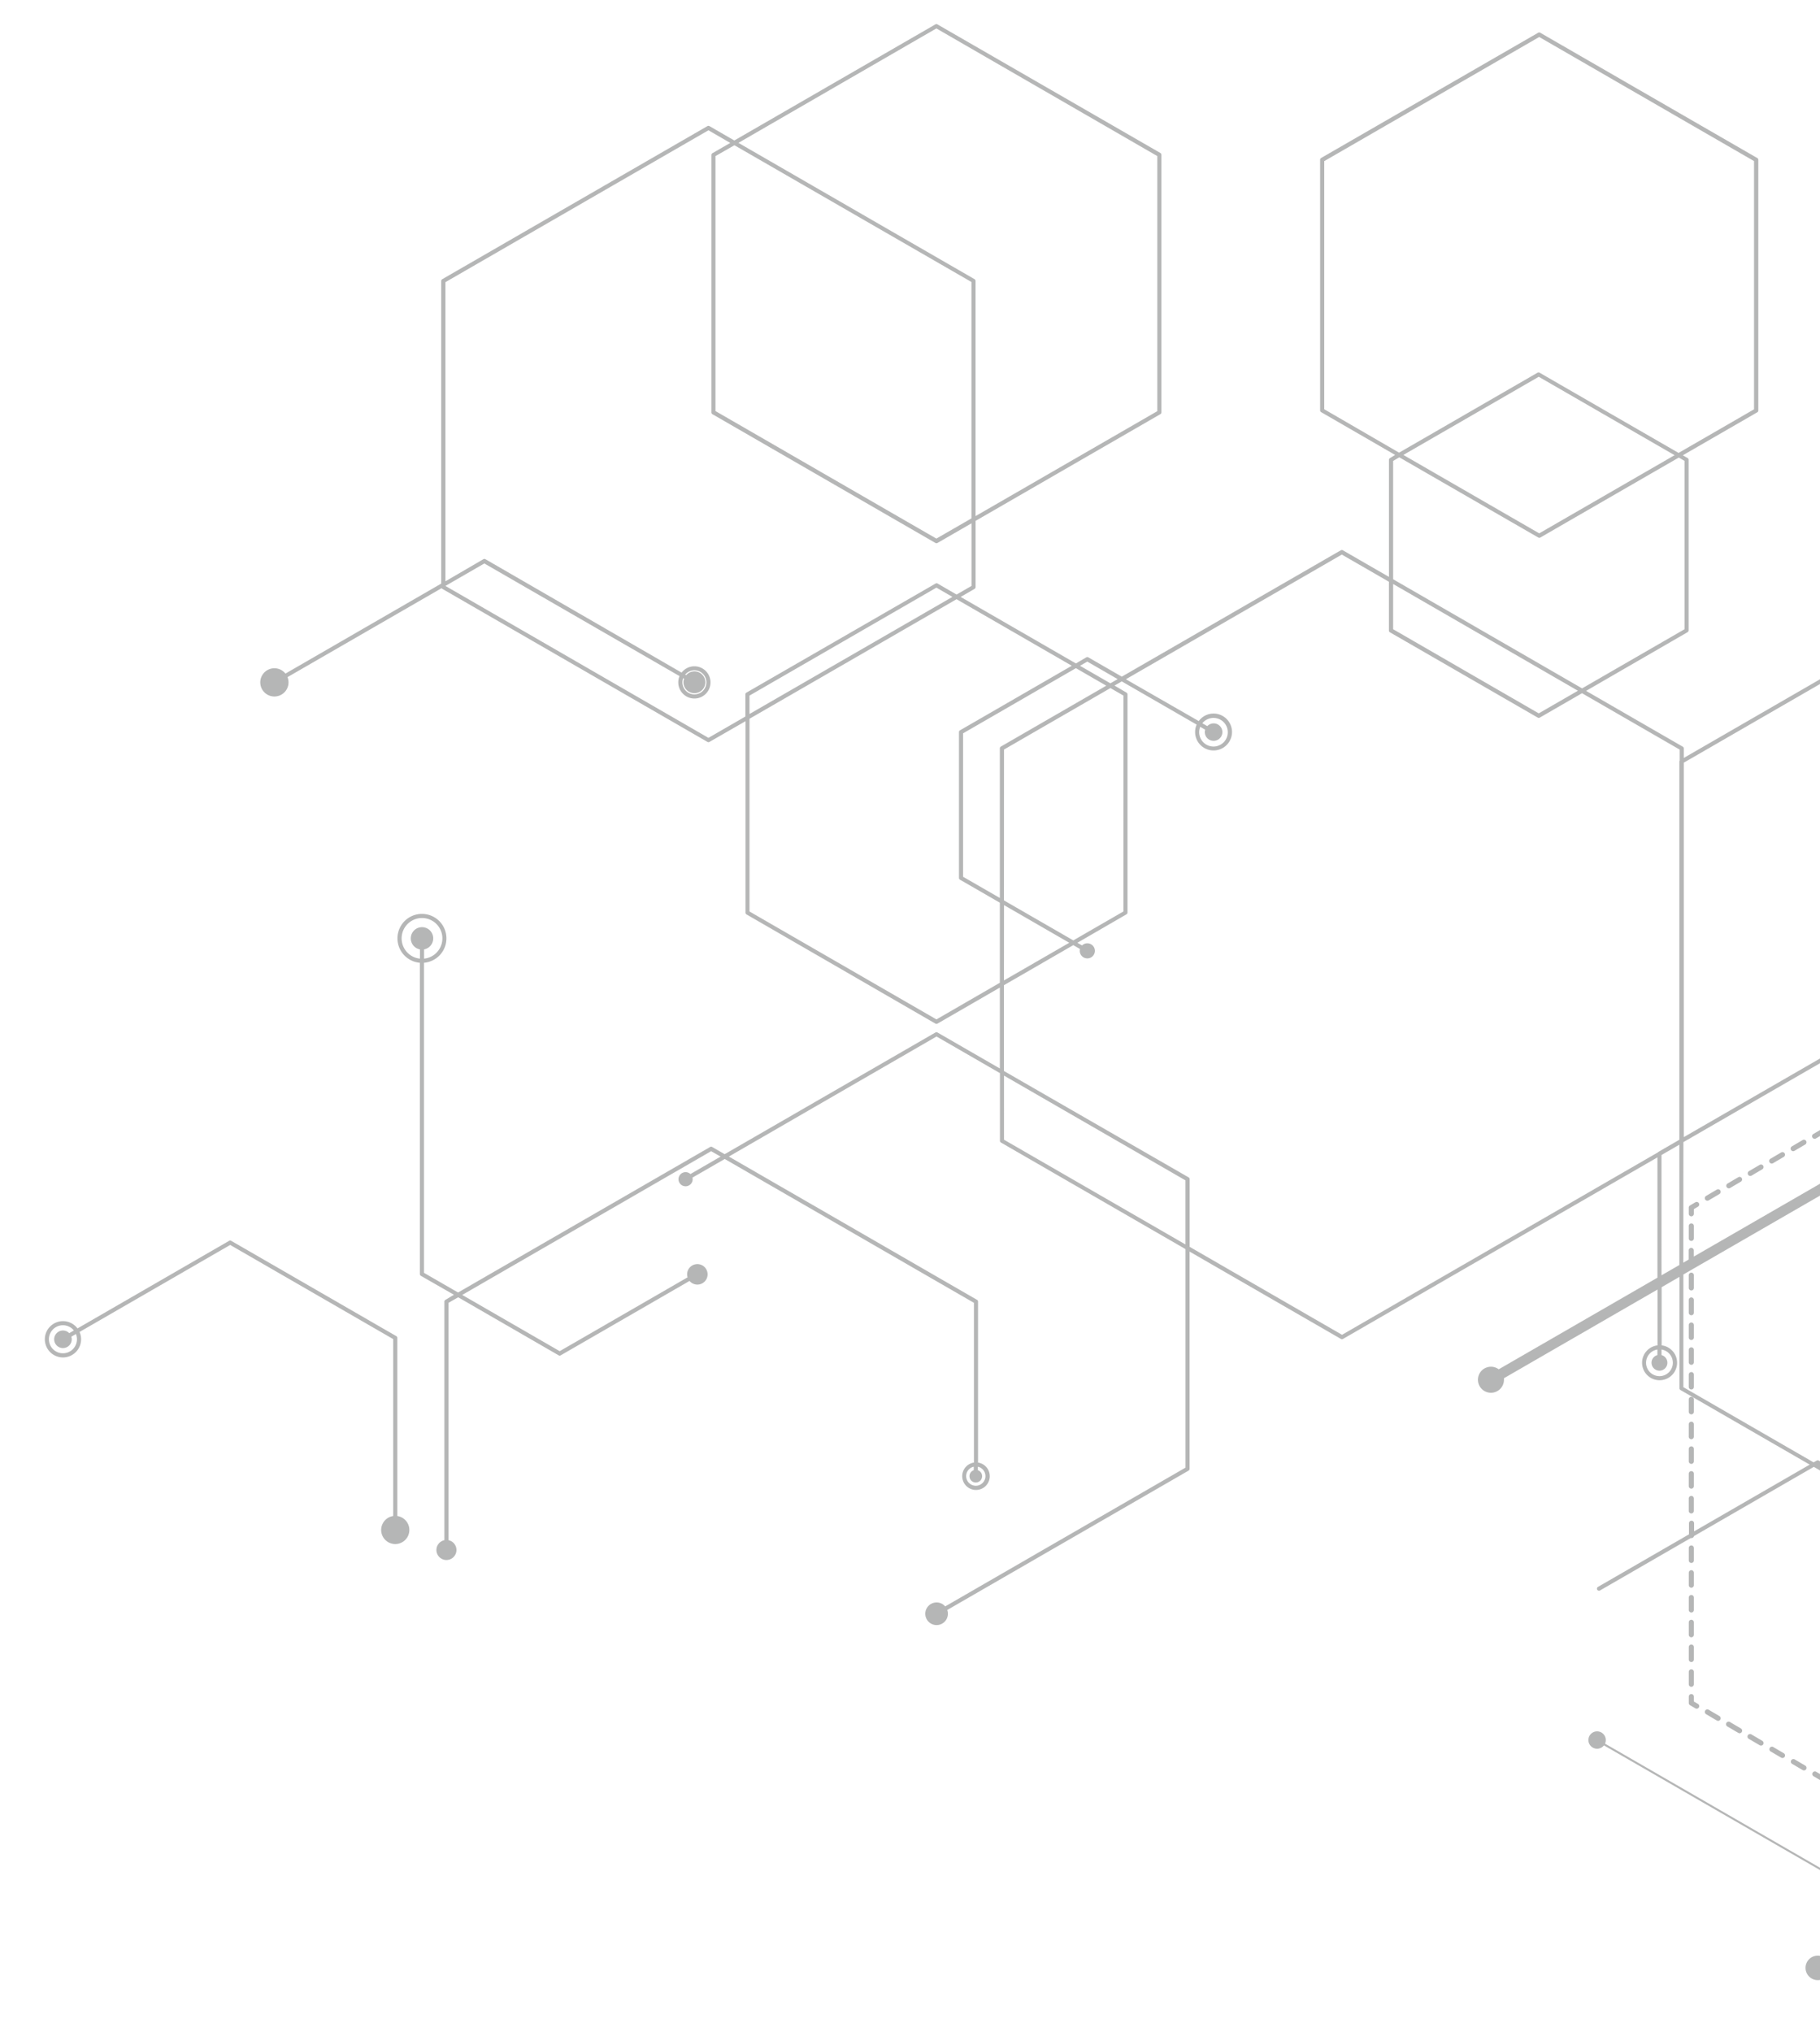 <svg id="Capa_1" data-name="Capa 1" xmlns="http://www.w3.org/2000/svg" xmlns:xlink="http://www.w3.org/1999/xlink" viewBox="0 0 576.12 643.13"><defs><style>.cls-1{fill:none;}.cls-2{clip-path:url(#clip-path);}.cls-3{fill:#b5b6b6;}</style><clipPath id="clip-path"><rect class="cls-1" x="-14.59" y="-37.67" width="590.71" height="759.52" transform="translate(561.53 684.17) rotate(180)"/></clipPath></defs><g class="cls-2"><path class="cls-3" d="M596.65,600.65a2.75,2.75,0,0,0-2.19,1.1L586,596.89v-.44a.65.65,0,0,0-.65-.65.64.64,0,0,0-.59.38l-76.69-44.27a2.86,2.86,0,0,0,.24-1.13,2.75,2.75,0,1,0-.58,1.68l77,44.43v3.37a.65.65,0,1,0,1.3,0v-2.62l8.09,4.67a2.82,2.82,0,0,0-.22,1.08,2.74,2.74,0,1,0,2.74-2.74Z"/><path class="cls-3" d="M535.39,536.22a.81.81,0,0,0-.81.81v2a.81.81,0,0,0,.4.71l1.7,1a.79.79,0,0,0,.4.1.81.81,0,0,0,.41-1.51l-1.29-.74V537A.81.81,0,0,0,535.39,536.22Z"/><path class="cls-3" d="M543.47,544.59a.79.79,0,0,0,.4.1.81.81,0,0,0,.41-1.51l-3.4-2a.81.81,0,0,0-1.11.29.83.83,0,0,0,.3,1.12Z"/><path class="cls-3" d="M550.26,548.51a.81.81,0,1,0,.81-1.41l-3.39-2a.82.82,0,1,0-.82,1.41Z"/><path class="cls-3" d="M577.42,564.19a.87.87,0,0,0,.41.11.81.81,0,0,0,.4-1.52l-3.39-2a.82.82,0,0,0-.82,1.41Z"/><path class="cls-3" d="M563.84,556.35a.85.85,0,0,0,.4.1.81.81,0,0,0,.71-.4.81.81,0,0,0-.3-1.11l-3.39-2a.82.82,0,0,0-.82,1.41Z"/><path class="cls-3" d="M570.63,560.27a.86.86,0,0,0,.4.11.81.81,0,0,0,.41-1.52l-3.39-2a.82.82,0,0,0-.82,1.41Z"/><path class="cls-3" d="M557.05,552.43a.85.85,0,0,0,.4.1.81.81,0,0,0,.41-1.51l-3.39-2a.82.82,0,1,0-.82,1.41Z"/><path class="cls-3" d="M574.42,360.45a.86.86,0,0,0,.41-.1l3.39-2a.83.83,0,0,0,.3-1.12.81.81,0,0,0-1.11-.29l-3.4,2a.81.81,0,0,0,.41,1.51Z"/><path class="cls-3" d="M560.84,368.3a.87.87,0,0,0,.41-.11l3.39-2a.82.82,0,0,0,.3-1.11.81.81,0,0,0-1.11-.3l-3.4,2a.82.82,0,0,0,.41,1.52Z"/><path class="cls-3" d="M554.05,372.22a.87.87,0,0,0,.41-.11l3.39-2a.82.82,0,0,0,.3-1.11.81.81,0,0,0-1.11-.3l-3.4,2a.82.82,0,0,0,.41,1.52Z"/><path class="cls-3" d="M540.47,380.06a.87.87,0,0,0,.41-.11l3.39-2a.81.81,0,1,0-.81-1.41l-3.4,2a.82.82,0,0,0-.3,1.11A.84.84,0,0,0,540.47,380.06Z"/><path class="cls-3" d="M567.63,364.38a.87.87,0,0,0,.41-.11l3.39-2a.83.83,0,0,0,.3-1.12.81.81,0,0,0-1.11-.29l-3.4,2a.82.82,0,0,0,.41,1.52Z"/><path class="cls-3" d="M547.26,376.14a.87.87,0,0,0,.41-.11l3.39-2a.82.82,0,0,0,.3-1.11.81.81,0,0,0-1.11-.3l-3.4,2a.82.82,0,0,0,.41,1.52Z"/><path class="cls-3" d="M535.38,385a.82.82,0,0,0,.82-.82v-1.48l1.28-.74a.81.81,0,1,0-.81-1.41l-1.69,1a.81.81,0,0,0-.41.7v1.95A.82.82,0,0,0,535.38,385Z"/><path class="cls-3" d="M535.39,434.29a.82.82,0,0,0-.82.81V439a.82.82,0,0,0,.82.81.81.81,0,0,0,.81-.81V435.1A.81.81,0,0,0,535.39,434.29Z"/><path class="cls-3" d="M535.39,408.47a.81.81,0,0,0,.81-.81v-3.92a.82.82,0,1,0-1.63,0v3.92A.82.82,0,0,0,535.39,408.47Z"/><path class="cls-3" d="M535.39,416.31a.81.81,0,0,0,.81-.81v-3.92a.82.82,0,1,0-1.63,0v3.92A.82.82,0,0,0,535.39,416.31Z"/><path class="cls-3" d="M535.38,392.79a.82.82,0,0,0,.82-.81v-3.93a.82.82,0,0,0-.82-.81.81.81,0,0,0-.81.81V392A.81.81,0,0,0,535.38,392.79Z"/><path class="cls-3" d="M535.39,424.15a.81.81,0,0,0,.81-.81v-3.92a.82.82,0,0,0-.81-.82.82.82,0,0,0-.82.82v3.92A.82.82,0,0,0,535.39,424.15Z"/><path class="cls-3" d="M535.39,432a.81.81,0,0,0,.81-.81v-3.92a.81.81,0,0,0-.81-.81.82.82,0,0,0-.82.81v3.92A.82.82,0,0,0,535.39,432Z"/><path class="cls-3" d="M535.39,442.13a.82.82,0,0,0-.82.81v3.92a.82.82,0,0,0,.82.82.82.82,0,0,0,.81-.82v-3.92A.81.81,0,0,0,535.39,442.13Z"/><path class="cls-3" d="M535.39,528.38a.81.81,0,0,0-.81.81v3.92a.81.81,0,1,0,1.62,0v-3.92A.81.81,0,0,0,535.39,528.38Z"/><path class="cls-3" d="M535.39,497a.82.82,0,0,0-.81.82v3.92a.81.81,0,0,0,1.62,0v-3.92A.82.82,0,0,0,535.39,497Z"/><path class="cls-3" d="M535.39,504.86a.81.81,0,0,0-.81.81v3.92a.81.81,0,0,0,1.62,0v-3.92A.81.81,0,0,0,535.39,504.86Z"/><path class="cls-3" d="M535.39,520.54a.81.81,0,0,0-.81.81v3.92a.81.81,0,1,0,1.62,0v-3.92A.81.81,0,0,0,535.39,520.54Z"/><path class="cls-3" d="M535.39,512.7a.81.81,0,0,0-.81.81v3.92a.81.81,0,1,0,1.62,0v-3.92A.81.81,0,0,0,535.39,512.7Z"/><path class="cls-3" d="M535.39,450a.82.82,0,0,0-.82.81v3.92a.82.82,0,0,0,.82.82.82.82,0,0,0,.81-.82v-3.92A.81.81,0,0,0,535.39,450Z"/><path class="cls-3" d="M535.39,489.17a.82.82,0,0,0-.81.82v3.92a.81.81,0,0,0,1.62,0V490A.82.82,0,0,0,535.39,489.17Z"/><path class="cls-3" d="M535.39,465.65a.82.82,0,0,0-.82.81v3.92a.82.82,0,0,0,.82.82.82.82,0,0,0,.81-.82v-3.92A.81.81,0,0,0,535.39,465.65Z"/><path class="cls-3" d="M535.39,457.81a.82.82,0,0,0-.82.81v3.92a.82.82,0,0,0,.82.82.82.82,0,0,0,.81-.82v-3.92A.81.81,0,0,0,535.39,457.81Z"/><path class="cls-3" d="M534.57,474.3v3.93a.81.81,0,1,0,1.62,0V474.3a.81.81,0,0,0-.81-.81A.82.82,0,0,0,534.57,474.3Z"/><path class="cls-3" d="M19.92,429.66a5.74,5.74,0,0,0,5.26-8.06l47.68-27.54,51.61,29.8v56a4.46,4.46,0,1,0,1.3,0V423.48a.65.65,0,0,0-.32-.56L73.18,392.75a.63.63,0,0,0-.65,0l-48,27.73a5.74,5.74,0,1,0-4.6,9.18Zm0-10.19a4.43,4.43,0,0,1,3.46,1.66l-1.46.85a2.78,2.78,0,1,0,.79,1.94,2.83,2.83,0,0,0-.13-.83l1.46-.84a4.44,4.44,0,1,1-4.12-2.78Z"/><path class="cls-3" d="M1137.86,705.09a2.83,2.83,0,0,0-2.83,2.83,2.92,2.92,0,0,0,.09.73l-130.4,76.25-67.24-38.82V668.44l54.67-32.19v55.94a7.95,7.95,0,1,0,1.3-.1V635.48l105.25-62a2.82,2.82,0,1,0-.77-1.93,2.63,2.63,0,0,0,.12.8L993.45,634v-2.1a.65.65,0,0,0-.32-.57l-59.56-34.38a.63.63,0,0,0-.65,0l-59.56,34.39a.65.65,0,0,0-.32.56v37.6l-34.8-20.09a.33.33,0,0,0-.33,0l-20,11.56v-3.77a.67.67,0,0,0-.32-.57l-37.69-21.75L805,620.33a.65.65,0,0,0,.32-.56V569.84l50.94-29.41a.65.65,0,0,0,.32-.57v-76a.66.66,0,0,0-.33-.57L846,457.31l8.63-5,6.65,3.84a.66.66,0,0,0,.33.09.62.62,0,0,0,.32-.09l67-38.66a.65.65,0,1,0-.65-1.13l-66.63,38.48-5.68-3.28L876,440a.65.65,0,0,0,.33-.56V333.05l16.25-9.39L939.91,351v54.61l-47.62,27.5a.65.65,0,0,0-.23.89.66.66,0,0,0,.56.32.62.62,0,0,0,.32-.09l47.95-27.68a.66.66,0,0,0,.33-.57V350.59a.64.64,0,0,0-.32-.56l-47.95-27.68a.63.63,0,0,0-.65,0l-15.93,9.19V260.86l15.92,9.19a.65.65,0,0,0,.66,0l48.47-28a.64.64,0,0,0,.33-.56v-56a.66.66,0,0,0-.33-.57L903.2,162.89l21.86-12.63a.63.63,0,0,0,.33-.56V112.76a.65.65,0,0,0-.33-.56l-29.52-17,38.22-22.07a.66.66,0,0,0,.33-.56V60.7L970.6,39.62a.66.66,0,0,0,.33-.57V-23.17a.65.65,0,0,0-.32-.57L916.71-54.85a.68.68,0,0,0-.65,0L862.17-23.73a.64.64,0,0,0-.33.56v42l-10.41,6a.65.65,0,0,0-.32.56V72.53a.64.64,0,0,0,.32.56L889.8,95.24l-29.37,17a.65.65,0,0,0-.32.56V149.7a.65.65,0,0,0,.32.57l21.73,12.54L843.8,185a.65.65,0,0,0-.33.56v36.22l-40.66-23.47,7.23-4.17a.66.66,0,0,0,.33-.57V151.48a.66.66,0,0,0-.33-.56l-1.74-1V97.75a.64.64,0,0,0-.32-.56l-10.34-6,36.11-20.85a.65.65,0,0,0,.33-.56V28.1a.64.64,0,0,0-.32-.56L797.64,6.68a.7.7,0,0,0-.66,0L762.66,26.5V14.13a.65.65,0,0,0-.33-.57L702-21.26a.63.63,0,0,0-.65,0l-45.1,26-1.75-1a.68.68,0,0,0-.65,0L615.21,26.09a.66.66,0,0,0-.33.56V71.28a.65.65,0,0,0,.33.56l7.52,4.34v45.68a.65.65,0,0,0,.32.57L677.82,154a.65.65,0,0,0,.66,0L691,146.81v1.87L533,239.91v-3a.66.66,0,0,0-.33-.57l-30.59-17.66L534.2,200.1a.66.66,0,0,0,.33-.56v-54a.65.65,0,0,0-.32-.56l-1.51-.87,23.57-13.61a.64.64,0,0,0,.32-.56V50.58a.66.66,0,0,0-.33-.56l-68.7-39.66a.68.68,0,0,0-.65,0L418.21,50a.66.66,0,0,0-.33.56v79.33a.65.65,0,0,0,.32.56L441.63,144,440,145a.65.65,0,0,0-.33.56V182.6l-14.59-8.42a.68.68,0,0,0-.65,0l-69.32,40-10.6-6.11a.63.63,0,0,0-.65,0L340.58,210l-36.49-21.06,4.41-2.55a.65.65,0,0,0,.32-.56V164.87l58.5-33.78a.68.68,0,0,0,.33-.57V49a.67.67,0,0,0-.32-.57L296.74,7.72a.63.63,0,0,0-.65,0L232.45,44.47l-7.87-4.55a.63.63,0,0,0-.65,0L140,88.37a.66.66,0,0,0-.33.57v95.78L90.36,213.21a4.47,4.47,0,1,0,.65,1.12l48.78-28.16a.69.69,0,0,0,.23.22l83.92,48.44a.62.62,0,0,0,.32.09.63.63,0,0,0,.33-.09L236,228.27v60.61a.64.64,0,0,0,.33.57L296.11,324a.72.72,0,0,0,.32.08.76.76,0,0,0,.33-.08l19.74-11.4V338.2l-19.74-11.39a.63.63,0,0,0-.65,0l-66.72,38.52-3.95-2.28a.68.68,0,0,0-.65,0L145,409.11l-10.78-6.22V304.74a7.75,7.75,0,1,0-1.31,0v98.53a.64.64,0,0,0,.32.56l10.46,6L141,411.44a.64.64,0,0,0-.33.57v75.5a3.17,3.17,0,1,0,1.3,0V412.38l3.06-1.76L176.84,429a.63.63,0,0,0,.33.09.62.62,0,0,0,.32-.09l40.78-23.55a3.24,3.24,0,1,0-.76-2.09,3.31,3.31,0,0,0,.14.95l-40.48,23.37-30.85-17.8,78.79-45.5,3,1.71-9.56,5.53a2.24,2.24,0,0,0-3.77,1.63,2.24,2.24,0,1,0,4.48,0,2.22,2.22,0,0,0-.06-.51l10.22-5.89,78.88,45.53v50.56a4.36,4.36,0,1,0,1.3,0V412a.66.66,0,0,0-.33-.57l-78.55-45.35,65.74-38,20.07,11.59v21.42a.65.65,0,0,0,.33.56l58.4,33.72v69.18l-76.06,43.92a3.58,3.58,0,1,0,.86,2.33,3.64,3.64,0,0,0-.21-1.2l76.39-44.11a.65.65,0,0,0,.32-.56V396.16l47.91,27.65a.62.62,0,0,0,.32.09.66.66,0,0,0,.33-.09l99.54-57.47v38.08l-50.24,29a4.12,4.12,0,1,0,1.66,3.3,3.87,3.87,0,0,0,0-.48l48.61-28.07v17.67a5.54,5.54,0,1,0,1.3,0V407.43l5.65-3.27v35.26a.68.68,0,0,0,.33.57l40.89,23.6-36.6,21.13v-2.57a.81.81,0,1,0-1.62,0v3.51l-28.8,16.63a.65.65,0,0,0,.65,1.13l28.71-16.58a1,1,0,0,0,.25,0,.81.81,0,0,0,.79-.64l37.92-21.9,69.95,40.39v36.1l-1.26.73a.65.65,0,0,0,.32,1.22.68.68,0,0,0,.33-.09l.61-.35v40.15L578.4,620.4a3.88,3.88,0,1,0,.9,2.48,3.81,3.81,0,0,0-.25-1.35l49-28.28a.81.81,0,0,0,.32.34l3.39,2a.87.87,0,0,0,.41.11.83.83,0,0,0,.71-.41.81.81,0,0,0-.3-1.11l-3-1.75,15.51-9a.64.64,0,0,0,.32-.56V541.59l1.38-.8a.65.65,0,1,0-.65-1.13l-.73.42v-34.6l58.29,33.65a.66.66,0,0,0,.33.09.62.62,0,0,0,.32-.09L723.6,528v11.88a.65.65,0,0,0,.33.57l39.81,23a.86.86,0,0,0,.1.46.84.84,0,0,0,.71.41.87.87,0,0,0,.41-.11l0,0,24.79,14.31a.72.72,0,0,0,.32.08.73.73,0,0,0,.33-.08l13.62-7.87v48.8L778.59,634.1l-11.93-6.89a.63.63,0,0,0-.65,0l-35.75,20.65L681,619.4V553.64a5.73,5.73,0,1,0-1.3,0v58a1,1,0,0,0-.4.11l-3.39,2a.81.81,0,0,0-.3,1.11.83.83,0,0,0,.71.41.86.86,0,0,0,.4-.11l3-1.72v6.34a.65.65,0,0,0,.32.57l49,28.27-13.85,8a.65.65,0,0,0-.33.56V716a.64.64,0,0,0,.32.56l32.1,18.54v71.45a.32.32,0,0,0,.16.28l74.73,43.14-.33.19a.33.33,0,0,0-.12.45.33.33,0,0,0,.28.16.35.35,0,0,0,.17,0l.65-.38,15.18,8.76a.34.34,0,0,0,.32,0l90.55-52.29a.32.32,0,0,0,.16-.28V701.94a.33.33,0,0,0-.17-.28l-54.45-31.44v-38l58.9-34,58.91,34v2.5L936.5,667.5a.65.65,0,0,0-.32.56v78.4a.66.66,0,0,0,.33.56l67.89,39.19a.62.62,0,0,0,.32.09.63.63,0,0,0,.33-.09l130.69-76.41a2.83,2.83,0,1,0,2.12-4.71ZM993.43,703a2.93,2.93,0,0,0,0-5.86v-3.7a6.67,6.67,0,1,1-1.3.13v3.86a2.93,2.93,0,0,0,1.27,5.57ZM134.24,300.51a3.55,3.55,0,1,0-1.31,0v2.93a6.45,6.45,0,1,1,1.31,0Zm174,164.85a2,2,0,1,0,1.3,0v-1.11a3.05,3.05,0,1,1-1.3,0ZM419.19,129.54V51l68.05-39.29,68,39.28v78.57l-23.89,13.8-44-25.39a.68.68,0,0,0-.65,0l-43.82,25.31Zm110.9,14.54-42.85,24.74-43-24.82,42.85-24.74Zm-87.15.67,44,25.39a.66.66,0,0,0,.33.09.62.62,0,0,0,.32-.09l43.83-25.31,1.83,1.06v53.27l-32.44,18.73L441,183.35V145.9Zm56.55,73.89-12.4,7.16L441,199.17V184.85Zm-155.31-9.23,9.61,5.55-2.3,1.33-9.61-5.55ZM296.41,9,366.34,49.4v80.75l-57.53,33.21V88.93a.66.66,0,0,0-.33-.57L233.75,45.22Zm11.1,80.26v74.82l-11.1,6.4-69.93-40.37V49.41l6-3.44ZM236.27,219.24a.64.64,0,0,0-.32.56v7l-11.69,6.75L141,185.46l12.32-7.11L215.1,214a5.17,5.17,0,0,0-.39,2h0a5.1,5.1,0,0,0,10.2,0,5.1,5.1,0,0,0-5.1-5.1,5.09,5.09,0,0,0-4.05,2L153.66,177a.63.63,0,0,0-.65,0L141,184V89.31l83.26-48.07,6.9,4-5.64,3.25a.65.65,0,0,0-.32.57v81.49a.65.65,0,0,0,.33.56l70.58,40.75a.61.61,0,0,0,.32.08.64.64,0,0,0,.33-.08l10.77-6.22v19.82l-4.73,2.73-6-3.48a.63.63,0,0,0-.65,0Zm-16.46.17a3.45,3.45,0,1,0-2.6-5.7l-.32-.18a3.81,3.81,0,0,1,2.92-1.36,3.81,3.81,0,0,1,3.8,3.8,3.8,3.8,0,1,1-7.36-1.31l.31.18a3.24,3.24,0,0,0-.2,1.13A3.45,3.45,0,0,0,219.81,219.41Zm17.44.76L296.42,186l5.07,2.93L237.25,226Zm59.18,102.5-59.18-34.16v-61l65.54-37.84,36.48,21.06-35.39,20.44a.64.64,0,0,0-.32.56v46.15a.64.64,0,0,0,.33.57l12.61,7.28v25.34Zm20.39-86.36a.65.65,0,0,0-.32.57v47.35l-11.64-6.71v-45.4l35.72-20.63,9.61,5.55Zm1,.94,33.69-19.46,4.11,2.38V288.5l-15.86,9.16L317.8,285Zm0,49.24,20.65,11.92L317.8,310.33Zm0,74.26V340.46l57.43,33.15V393.9Zm208.13,68.17v-1.76a4.24,4.24,0,1,1-1.3,0v1.76a2.51,2.51,0,1,0,1.3,0Zm0-25.25V365.59l5.65-3.27v38.09Zm5.65-162.56V360.76L525,364.58a1,1,0,0,0-.18.17l-100,57.75-48.23-27.84V373.23a.66.66,0,0,0-.33-.56L317.8,339V311.84l21.95-12.68,2.12,1.23a2.71,2.71,0,0,0-.07.58,2.39,2.39,0,1,0,.72-1.71l-1.47-.85,15.53-9a.64.64,0,0,0,.33-.56V219.79a.65.65,0,0,0-.33-.56L352.8,217l2.3-1.32,23.7,13.68a5.84,5.84,0,1,0,5.35-3.5,5.81,5.81,0,0,0-4.69,2.38L356.4,215l68.35-39.46,14.91,8.6v15.44a.64.64,0,0,0,.32.56l46.79,27a.62.62,0,0,0,.32.09.63.63,0,0,0,.33-.09l13.37-7.72,30.92,17.85v3.49A.65.65,0,0,0,531.58,241.11Zm-147.43-6.62a2.76,2.76,0,1,0-2-4.65l-1.57-.91a4.53,4.53,0,1,1-1,2.81,4.45,4.45,0,0,1,.33-1.68l1.57.9a2.88,2.88,0,0,0-.11.78A2.75,2.75,0,0,0,384.15,234.49ZM844.7,456.56l-36.57-21.11,8.63-5,36.58,21.12Zm-54.27-31.33a.68.68,0,0,0-.65,0l-9.17,5.29-36.88-21.29v-61.9l.64-.37,2.79,1.62a.79.79,0,0,0,.4.1.81.81,0,0,0,.41-1.51L746,346l51.34-29.65,18.14,10.48-21.15,12.21a.64.64,0,0,0-.32.56v34.11l-1.89-1.09a.81.81,0,0,0-.81,1.41l2.7,1.56V417a.65.65,0,0,0,.33.56l21.13,12.2-8.08,4.67a.79.79,0,0,0-.94.1Zm15.1,10.22-8.19,4.73-15.43-8.9,8.19-4.73Zm38.57-84.53a.65.65,0,0,0,.89.24l6-3.43v61.5L816.76,429l-9.08-5.24a.77.77,0,0,0,.11-.39V419.4a.82.82,0,1,0-1.63,0v3.43l-10.85-6.27V376.1a.76.76,0,0,0,.5-.38.81.81,0,0,0-.3-1.11l-.2-.12V340l21.47-12.4L850,346.78,844.34,350A.65.65,0,0,0,844.1,350.92Zm10.54,99.91-36.58-21.12,33.86-19.54a.67.67,0,0,0,.32-.57V347l22.82-13.18V439ZM916.38-53.53,969.62-22.8V38.68L934.09,59.2V25.37a.64.64,0,0,0-.32-.56L892.92,1.23a.63.63,0,0,0-.65,0L863.14,18.05V-22.79ZM932.79,60l-16.4,9.47L863.15,38.69V19.55l29.44-17,40.19,23.2ZM852.41,72.16V25.75l9.43-5.45V39.06a.65.65,0,0,0,.33.56l53.89,31.12a.76.76,0,0,0,.33.08.72.72,0,0,0,.32-.08l16.08-9.29v10.7L894.24,94.41l-1.17-.68a.63.63,0,0,0-.65,0l-1.32.76Zm40.53,23-.34.2-.2-.12.35-.2Zm-31.53,54.17V113.14L891.1,96l1.17.68a.66.66,0,0,0,.33.09.62.62,0,0,0,.32-.09l1.32-.76,29.85,17.23v36.18l-22.2,12.82-9-5.18a.68.68,0,0,0-.65,0l-8.82,5.1Zm39.18,13.56-7.84,4.53-8-4.61,7.84-4.53Zm-17.13.67,9,5.18a.8.8,0,0,0,.33.08.68.68,0,0,0,.33-.09l8.81-5.09,38.55,22.25v55.23l-47.83,27.62-16.25-9.38V241.1a.65.65,0,0,0-.33-.56l-31.25-18V185.9Zm-8.4,95.05-30.28-17.48V224l30.28,17.48ZM808,165.29a.65.65,0,0,0,.32-.57v-13.3l.76.44v41.3l-7.56,4.36-24.68-14.25Zm-118.55,150,1,.59-12.29,7.1-19.28-11.13.83-.47a.83.83,0,0,0,.29-1.12.8.8,0,0,0-1.11-.29l-1.63.94L619.33,289V221l58.83-34,52.21,30.14-10.86,6.27a.64.64,0,0,0-.32.56V286a.66.66,0,0,0,.33.56l10.85,6.27-38.28,22.1-1.83-1a.81.81,0,1,0-.81,1.4Zm31-29.66V224.42L731.66,218,737,221V289L731.66,292Zm17,3.85a.33.33,0,0,0,.16-.28V220.85a.3.3,0,0,0-.17-.28l-5.16-3,22.46-13L773,215.13a.72.72,0,0,0,.66,0L792,204.53l34.44,19.88v61.17l-53,30.59-41.14-23.75Zm18.6-85.58,17.38-10,17.23,9.95-17.38,10Zm17.7-11.35a.68.68,0,0,0-.65,0l-18.36,10.6-17.23-10V192l11.8,6.81a.62.62,0,0,0,.33.08.61.61,0,0,0,.32-.08L775.54,184l24.68,14.25L792,203Zm-36.24-30.42,36.7,21.18-24.57,14.19-12.13-7ZM807,164.35l-31.47,18.17-38-21.94v-8.72l35.77-20.65L807,150.67ZM797.31,8l35.47,20.47v41L797.31,89.91l-34.65-20V28Zm-35,76.35a.64.64,0,0,0,.32-.56V72.53L807,98.13v51L773.63,129.9a.63.63,0,0,0-.65,0l-36.42,21a.65.65,0,0,0-.32.57v8.34l-32-18.44a.63.63,0,0,0-.65,0l-11.33,6.54v-1.88l40.93-23.63a.66.66,0,0,0,.33-.56V101Zm-26.1,105.36-43.93-25.36V149.43L704,142.7l32.28,18.64Zm-34.88-70.52a.73.73,0,0,0,.33.08.72.72,0,0,0,.32-.08l30.26-17.47v19.76l-40,23.07V114Zm-9.05-21.06,40-23.07v25.15l-30.58,17.66-9.38-5.41Zm69.05-14.72-27.79,16V74.31L749.66,65l11.7,6.76ZM701.68-19.95,761.36,14.5V27.25l-.5.29a.65.65,0,0,0-.32.56V69.8L750,63.7a.68.68,0,0,0-.65,0l-15.77,9.11V58.62a.65.65,0,0,0-.32-.57L693.48,35.1V26.65a.63.63,0,0,0-.33-.56L657.55,5.53Zm-9.5,90.85L656.26,91.64,642,83.42V48.62l36.13-20.87,14,8.1Zm0-43.88v7.33l-13.71-7.92a.68.68,0,0,0-.65,0L642,47.11V14.51l14.25-8.23Zm-69.13,31a.64.64,0,0,0-.32.56V74.68l-6.54-3.78V27l38-21.94.77.44-13.92,8a.66.66,0,0,0-.33.57V47.86Zm1,.94,16.67-9.63V83.8a.65.65,0,0,0,.32.56l13.92,8-.77.44L624,75.43Zm54.12,93.73L624,121.49V76.93l29.83,17.22a.62.62,0,0,0,.32.09.63.63,0,0,0,.33-.09l1.75-1L691,113.21V145.3Zm12.86-55v13.95L657.56,92.4l35.6-20.56a.65.65,0,0,0,.32-.56V36.6L732.26,59V73.56L691.33,97.19A.67.67,0,0,0,691,97.76ZM532.88,361.51,582.6,332.8l8.57,4.95v11.31l-.18.07-3.4,2a.81.81,0,0,0-.29,1.11.8.8,0,0,0,.7.4.77.77,0,0,0,.41-.11l2.76-1.59V366l-55,31.74V395.9a.82.82,0,1,0-1.63,0v2.78l-1.69,1ZM644.05,503.22l-21.5-12.41,21.5,12.41Zm79.87-40a.65.65,0,0,0-.32.56v62.67L704,537.82,645.36,504v-1.12a.66.66,0,0,0-.33-.57l-69.3-40a.63.63,0,0,0-.65,0l-1,.56-41.21-23.79V403.41l60.73-35.06a1.62,1.62,0,0,0,.82-1.41V348.6a.81.81,0,0,0,.37.09.77.77,0,0,0,.41-.11l3.39-2a.81.81,0,0,0,.3-1.11.81.81,0,0,0-1.11-.3l-3.36,1.94v-7.53l6.56,3.79a.81.81,0,0,0-.1.95.79.79,0,0,0,.7.41.77.77,0,0,0,.41-.11l.58-.33,36.71,21.19v64.42a2.16,2.16,0,1,0,1.3,0V365.15a.65.65,0,0,0-.32-.57l-36.39-21,1.51-.88a.81.81,0,0,0,.3-1.11.81.81,0,0,0-1.11-.3l-2.33,1.35-7.82-4.52V230.85a3.32,3.32,0,1,0-3.25,0v105.4l-8.24-4.76a.68.68,0,0,0-.65,0L533,359.93V241.41l158-91.23v14.55a.65.65,0,0,0,.33.56l44.9,25.92v2.33a.63.63,0,0,0,.33.56l16.9,9.76-22.46,13-52.7-30.42a.36.36,0,0,0-.32,0l-59.16,34.16a.33.33,0,0,0-.16.28v68.31a.34.34,0,0,0,.16.29l37.76,21.8-1.1.64a.81.81,0,0,0,.4,1.52.87.87,0,0,0,.41-.11l1.92-1.11L678,323.6a.34.34,0,0,0,.32,0l12.78-7.38,1.73,1a.77.77,0,0,0,.41.11.81.81,0,0,0,.4-1.51l-.91-.53L731,293.17l42.13,24.32a.62.62,0,0,0,.32.09.63.63,0,0,0,.33-.09l53.62-31a.63.63,0,0,0,.33-.56V224a.66.66,0,0,0-.33-.56l-34.12-19.69,8.23-4.76,42,24.22V241.5a.67.67,0,0,0,.32.57l31.26,18v72.18L851.28,346l-33.21-19.16,43.86-25.33a.65.65,0,0,0,.24-.89.65.65,0,0,0-.89-.24l-44.51,25.7-19.12-11a.63.63,0,0,0-.65,0l-52.31,30.2-.12-.06a.81.81,0,0,0-1.11.29.85.85,0,0,0-.09.54l-.62.36a.65.65,0,0,0-.33.56v62.65a.64.64,0,0,0,.32.56l36.56,21.11Zm1,.94L780.61,432l16.4,9.46a.63.63,0,0,0,.33.09.62.62,0,0,0,.32-.09l8.5-4.91V439a.82.82,0,0,0,.82.81.81.81,0,0,0,.81-.81v-2.25l35.61,20.55-35.61,20.57v-3.59a.81.81,0,0,0-.81-.81.82.82,0,0,0-.82.81v3.92a.8.8,0,0,0,.18.5l-81.44,47Zm65.21,112.94-23.8-13.74,2-1.18a.82.82,0,0,0,.3-1.11.81.81,0,0,0-1.11-.3l-2.86,1.65-39.78-23V527.24l119.8-69.17,10.62,6.12v75.3l-50,28.85v-16.1a4.36,4.36,0,1,0-1.3,0v16.85Zm12.26-29.2a2.33,2.33,0,0,0,1.69,2.25v.73a3.05,3.05,0,1,1,1.3,0v-.73a2.34,2.34,0,1,0-3-2.25ZM680.3,545.6a2.35,2.35,0,0,0-.65,4.61v2.12a4.44,4.44,0,1,1,1.3,0v-2.12a2.35,2.35,0,0,0-.65-4.61Zm76.09,88.67a.6.6,0,0,0,0,.24v3.81a.65.65,0,0,0,1.3,0v-3.81a.64.64,0,0,0-.55-.64l9.25-5.34,10.95,6.32-19.73,11.39a.65.65,0,0,0,.08-.31v-3.81a.65.65,0,0,0-1.3,0v3.81a.66.66,0,0,0,.64.65l-14.47,8.35-11-6.32Zm-9,67.4a.31.31,0,0,0-.17.28v31.6l-31.12-18V698.91l3.29-1.9a.65.65,0,0,0,.23-.89.64.64,0,0,0-.88-.24l-2.64,1.53V657.55l14.18-8.19,11.93,6.89a.61.61,0,0,0,.32.08.64.64,0,0,0,.33-.08l35.75-20.65,38,21.94v4.15Zm.48.47,68.75-39.7v53.14l-50.26,29-18.48-10.67Zm180.46,0V806.31l-90.22,52.1-14.69-8.48,2.08-1.2a.33.33,0,1,0-.33-.56l-2.4,1.39-74.89-43.24V735.43L766,745.92a.76.76,0,0,0,.33.08.72.72,0,0,0,.32-.08l50.92-29.4a.65.65,0,0,0,.32-.56V661.69L838.08,650l35,20.18v22.52a7.93,7.93,0,1,0,1.3,0V671Zm-51.69-1.49a2.93,2.93,0,0,0-2.28-2.85v-3.74a6.62,6.62,0,1,1-1.3,0v3.74a2.93,2.93,0,1,0,3.58,2.85Z"/></g></svg>